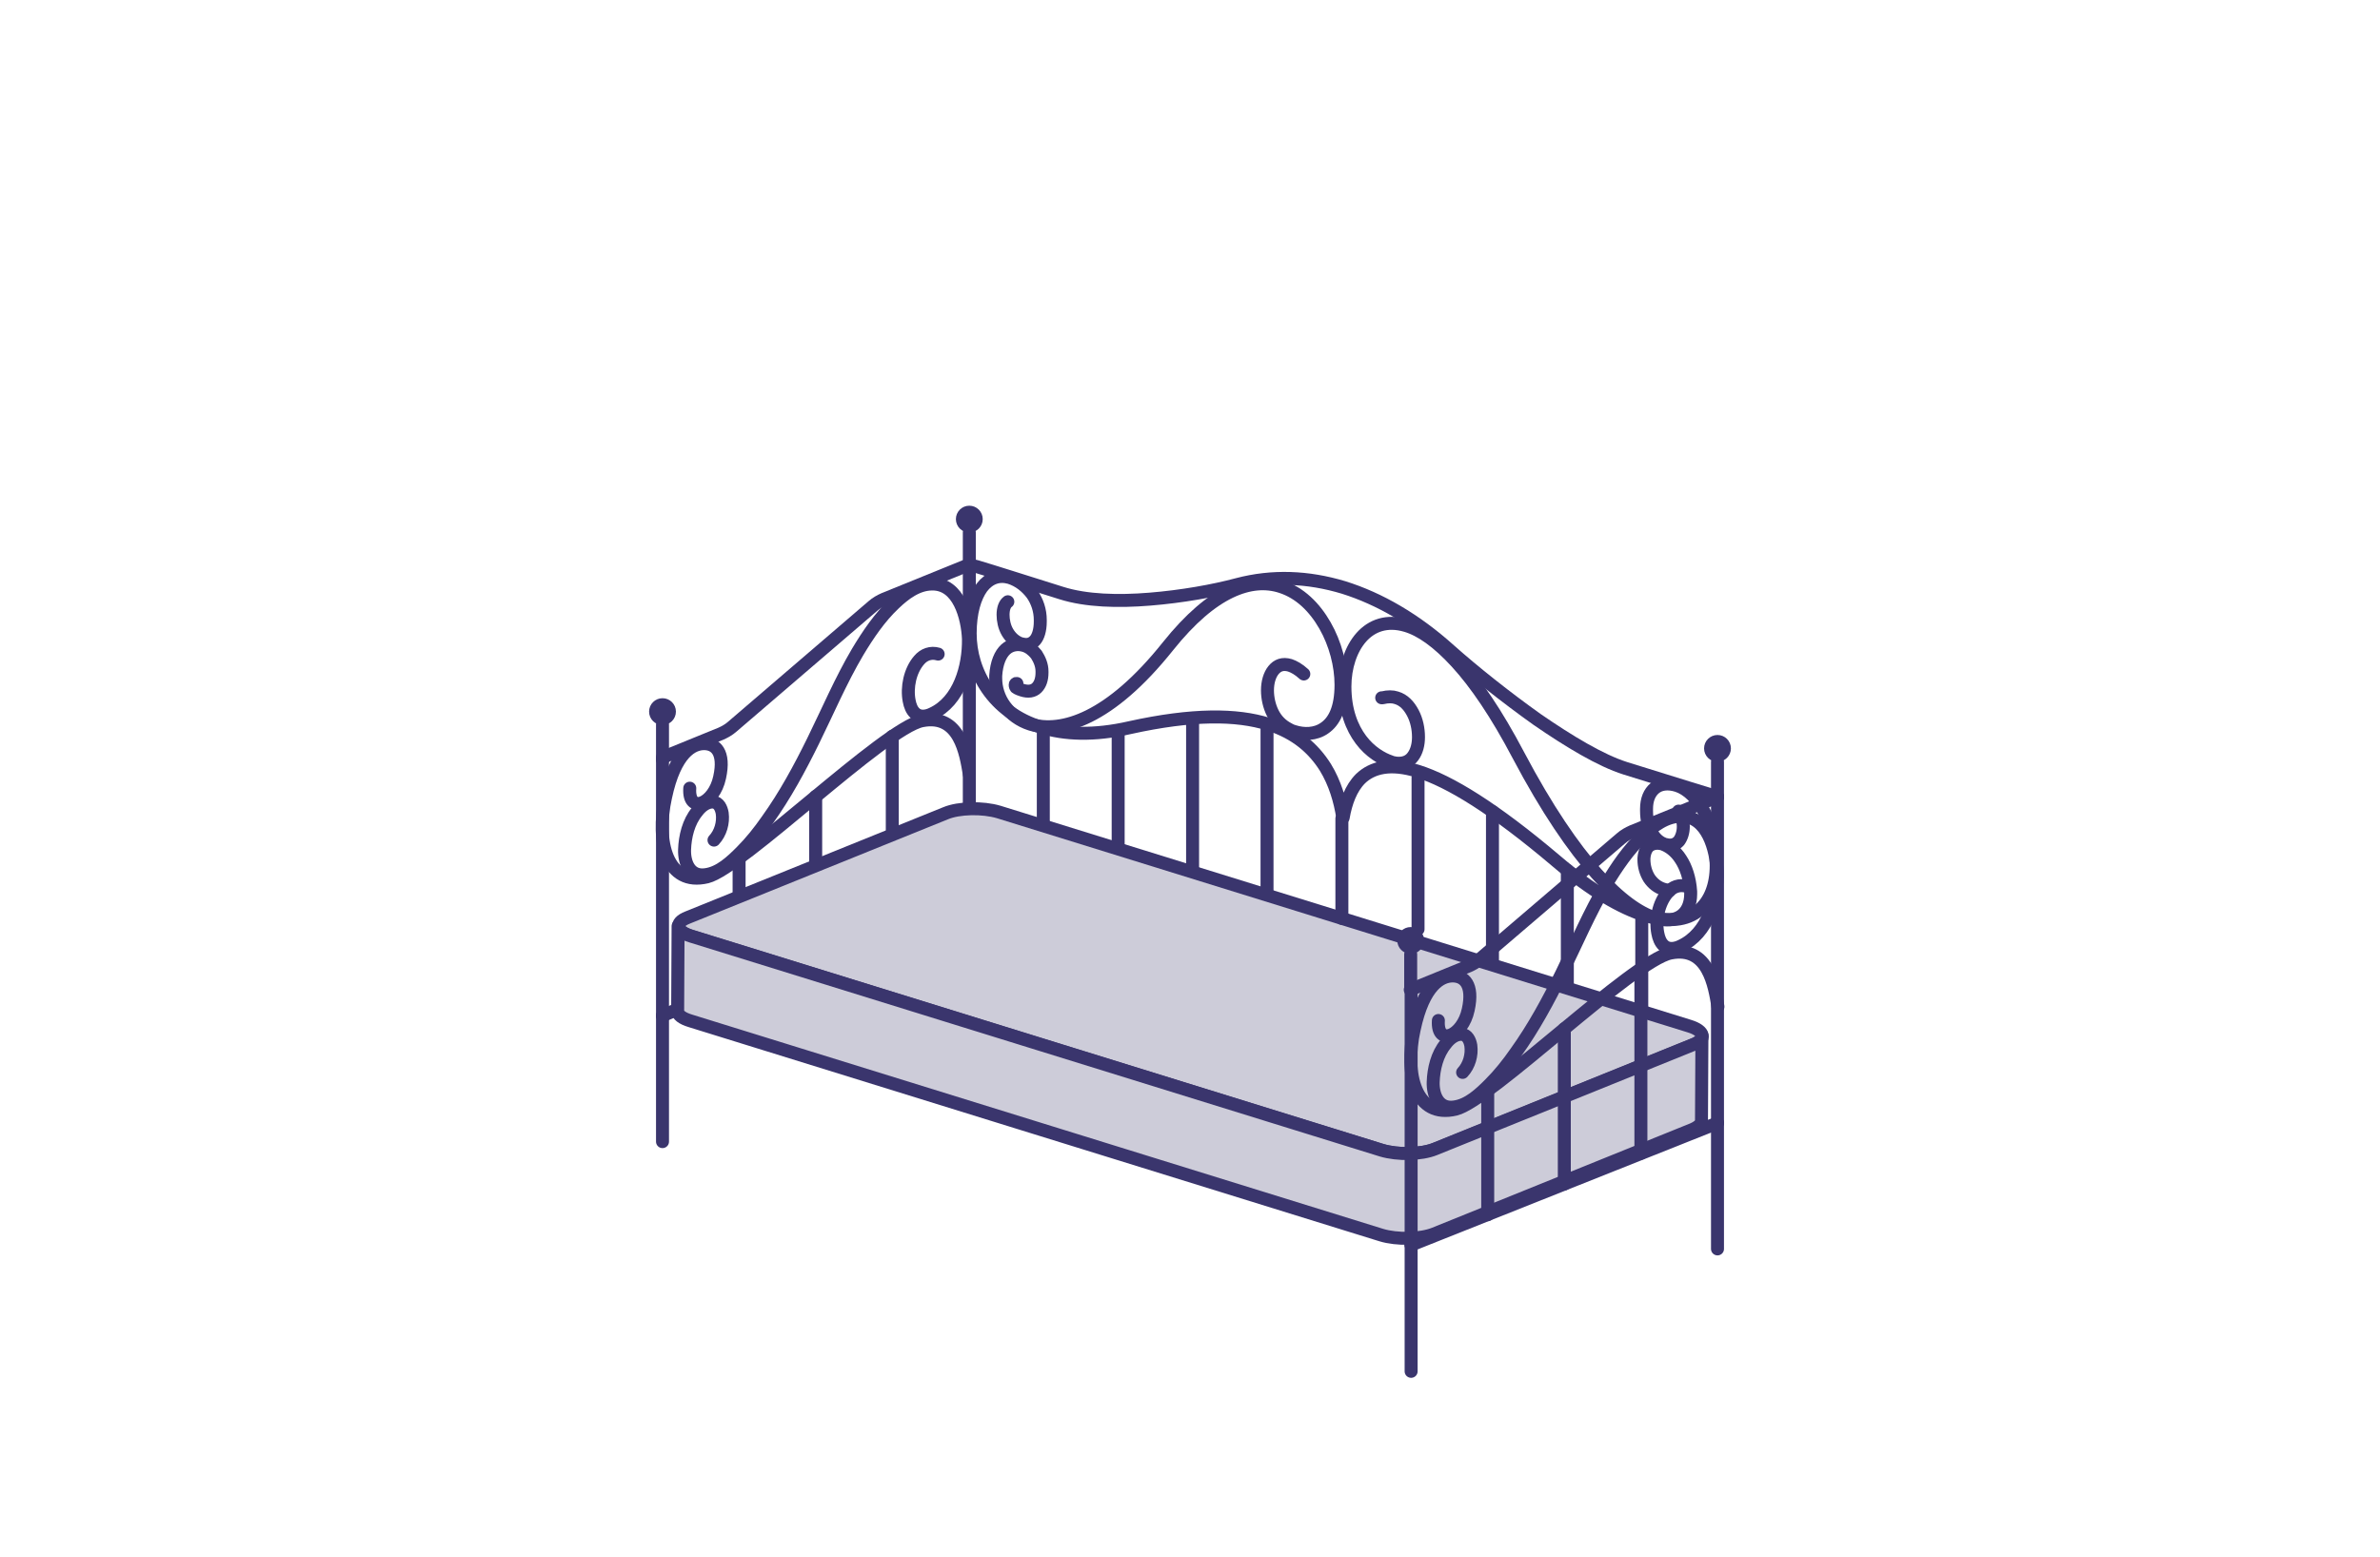 <?xml version="1.0" encoding="utf-8"?>
<!-- Generator: Adobe Illustrator 22.1.0, SVG Export Plug-In . SVG Version: 6.00 Build 0)  -->
<svg version="1.1" id="Layer_1" xmlns="http://www.w3.org/2000/svg" xmlns:xlink="http://www.w3.org/1999/xlink" x="0px" y="0px"
	 width="550px" height="360px" viewBox="0 0 550 360" style="enable-background:new 0 0 550 360;" xml:space="preserve">
<g>
	<g>
		
			<line style="fill:none;stroke:#3A356D;stroke-width:3;stroke-linecap:round;stroke-linejoin:round;stroke-miterlimit:10;" x1="241.1" y1="168.3" x2="241.1" y2="190.9"/>
		
			<line style="fill:none;stroke:#3A356D;stroke-width:3;stroke-linecap:round;stroke-linejoin:round;stroke-miterlimit:10;" x1="258.4" y1="169.5" x2="258.4" y2="196.3"/>
		
			<line style="fill:none;stroke:#3A356D;stroke-width:3;stroke-linecap:round;stroke-linejoin:round;stroke-miterlimit:10;" x1="275.6" y1="167" x2="275.6" y2="201.6"/>
		
			<line style="fill:none;stroke:#3A356D;stroke-width:3;stroke-linecap:round;stroke-linejoin:round;stroke-miterlimit:10;" x1="292.8" y1="167.6" x2="292.8" y2="206.9"/>
	</g>
	<g>
		
			<line style="fill:none;stroke:#3A356D;stroke-width:3;stroke-linecap:round;stroke-linejoin:round;stroke-miterlimit:10;" x1="327.7" y1="179.7" x2="327.7" y2="214.8"/>
		
			<line style="fill:none;stroke:#3A356D;stroke-width:3;stroke-linecap:round;stroke-linejoin:round;stroke-miterlimit:10;" x1="344.9" y1="187.6" x2="344.9" y2="223.1"/>
		
			<line style="fill:none;stroke:#3A356D;stroke-width:3;stroke-linecap:round;stroke-linejoin:round;stroke-miterlimit:10;" x1="362.2" y1="201.2" x2="362.2" y2="228.4"/>
		
			<line style="fill:none;stroke:#3A356D;stroke-width:3;stroke-linecap:round;stroke-linejoin:round;stroke-miterlimit:10;" x1="379.4" y1="211.4" x2="379.4" y2="233.8"/>
	</g>
	
		<line style="fill:none;stroke:#3A356D;stroke-width:3;stroke-linecap:round;stroke-linejoin:round;stroke-miterlimit:10;" x1="156.6" y1="233.3" x2="153.1" y2="234.8"/>
	<path style="fill:none;stroke:#3A356D;stroke-width:3;stroke-linecap:round;stroke-linejoin:round;stroke-miterlimit:10;" d="
		M165,194.2c1.5-1.6,2.2-4,1.9-6.2c-0.2-1.2-0.8-2.5-2.1-2.6c-1.5-0.1-2.9,1.1-3.7,2.2c-2,2.4-2.8,5.8-2.9,8.8
		c-0.1,3,1.2,6.3,4.8,5.8c3.3-0.4,6.1-3.1,8.3-5.3s4.2-4.7,6-7.3c4.1-5.7,7.5-12,10.6-18.3c3.4-6.9,6.4-14,10.3-20.6
		c2.4-4,5.1-8,8.5-11.2c2.3-2.2,5.3-4.5,8.7-4.5c6.2-0.1,8.2,7.8,8.4,12.7c0.1,6.4-2.1,14.4-8.4,17.3c-1.2,0.6-2.8,0.9-3.9-0.1
		c-0.8-0.7-1.2-1.8-1.4-2.9c-0.6-3.1,0.2-7,2.3-9.4c1.1-1.3,2.7-1.9,4.4-1.4"/>
	<path style="fill:none;stroke:#3A356D;stroke-width:3;stroke-linecap:round;stroke-linejoin:round;stroke-miterlimit:10;" d="
		M224,179c-0.8-4.8-2.2-14.1-10.9-12.4s-41.8,34.2-49.7,36.1c-9.2,2.2-11.9-8-9.6-18.4c2.2-10.4,6.3-12.4,8.9-12.4s4.9,1.9,3.6,7.8
		c-1.3,6.2-7.3,8.6-6.9,2.5"/>
	<path style="fill:none;stroke:#3A356D;stroke-width:3;stroke-linecap:round;stroke-linejoin:round;stroke-miterlimit:10;" d="
		M224,130.5l-19.7,8c-0.9,0.4-1.8,0.9-2.6,1.6L169.2,168c-0.8,0.7-1.7,1.2-2.6,1.6l-13.5,5.5"/>
	
		<line style="fill:none;stroke:#3A356D;stroke-width:3;stroke-linecap:round;stroke-linejoin:round;stroke-miterlimit:10;" x1="224" y1="131.1" x2="224" y2="186.9"/>
	
		<line style="fill:none;stroke:#3A356D;stroke-width:3;stroke-linecap:round;stroke-linejoin:round;stroke-miterlimit:10;" x1="153.1" y1="175.7" x2="153.1" y2="234.8"/>
	
		<line style="fill:none;stroke:#3A356D;stroke-width:3;stroke-linecap:round;stroke-linejoin:round;stroke-miterlimit:10;" x1="224" y1="123.1" x2="224" y2="131.1"/>
	<circle style="fill:#3A356D;" cx="224" cy="120" r="3.1"/>
	
		<line style="fill:none;stroke:#3A356D;stroke-width:3;stroke-linecap:round;stroke-linejoin:round;stroke-miterlimit:10;" x1="153.1" y1="167.5" x2="153.1" y2="175.6"/>
	<circle style="fill:#3A356D;" cx="153.1" cy="164.5" r="3.1"/>
	
		<line style="fill:none;stroke:#3A356D;stroke-width:3;stroke-linecap:round;stroke-linejoin:round;stroke-miterlimit:10;" x1="206.2" y1="170.2" x2="206.2" y2="192.9"/>
	
		<line style="fill:none;stroke:#3A356D;stroke-width:3;stroke-linecap:round;stroke-linejoin:round;stroke-miterlimit:10;" x1="188.5" y1="184.1" x2="188.5" y2="200.1"/>
	
		<line style="fill:none;stroke:#3A356D;stroke-width:3;stroke-linecap:round;stroke-linejoin:round;stroke-miterlimit:10;" x1="170.8" y1="199" x2="170.8" y2="207.2"/>
	
		<line style="fill:none;stroke:#3A356D;stroke-width:3;stroke-linecap:round;stroke-linejoin:round;stroke-miterlimit:10;" x1="153.1" y1="234.8" x2="153.1" y2="263.9"/>
	<g>
		<g style="enable-background:new    ;">
			<g>
				
					<path style="fill:#CDCCD9;stroke:#3A356D;stroke-width:3;stroke-linecap:round;stroke-linejoin:round;stroke-miterlimit:10;" d="
					M218.5,188c3.1-1.3,8.6-1.4,12.3-0.3l159.6,49.5c3.6,1.1,4,3.1,0.9,4.3l-59.6,24.1c-3.2,1.3-8.6,1.4-12.3,0.3l-159.6-49.5
					c-3.6-1.1-4-3.1-0.9-4.3L218.5,188z"/>
			</g>
			<path style="fill:#CDCCD9;stroke:#3A356D;stroke-width:3;stroke-linecap:round;stroke-linejoin:round;stroke-miterlimit:10;" d="
				M391.2,241.5l-59.6,24.1c-3.2,1.3-8.6,1.4-12.3,0.3l-159.6-49.5c-2-0.6-3-1.5-3-2.3l-0.1,19.6c0,0.9,1,1.7,3,2.3l159.6,49.5
				c3.6,1.1,9.1,1,12.3-0.3l59.6-24.1c1.4-0.6,2.1-1.3,2.1-2l0.1-19.6C393.3,240.2,392.6,241,391.2,241.5z"/>
		</g>
	</g>
	<g>
		<path style="fill:none;stroke:#3A356D;stroke-width:3;stroke-linecap:round;stroke-linejoin:round;stroke-miterlimit:10;" d="
			M235,158c-0.2-0.1-0.4,0.1-0.4,0.3c0,0.3,0.1,0.6,0.3,0.7c0.4,0.2,0.8,0.4,1.2,0.5c1.5,0.5,2.7,0.3,3.5-0.5s1.2-2,1.2-3.5
			c0-0.1,0-0.2,0-0.3c0-1.5-0.6-2.8-1.3-3.9c-0.8-1-1.8-1.8-2.9-2.1c-1.4-0.4-3-0.2-4.2,0.9c-1.2,1.1-2.1,3.1-2.3,6.1
			c0,0.2,0,0.4,0,0.6c0,2.2,0.7,4.5,2.1,6.4c1.4,1.9,3.4,3.4,5.9,4.2c7.2,2.2,18.4-1.2,31.8-18c5.2-6.5,10-10.5,14.4-12.6
			s8.3-2.3,11.7-1.2c4.4,1.4,7.8,4.8,10.2,9c2.4,4.2,3.7,9.2,3.7,13.7c0,5.5-1.6,8.5-3.8,10c-2.1,1.5-4.8,1.5-7,0.8
			c-0.4-0.1-0.9-0.3-1.2-0.5c-1.8-0.9-3-2.2-3.8-3.8s-1.2-3.5-1.2-5.2c0-1.9,0.5-3.6,1.4-4.7c0.9-1.1,2.1-1.6,3.8-1.1
			c0.9,0.3,2,0.9,3.2,2"/>
		<path style="fill:none;stroke:#3A356D;stroke-width:3;stroke-linecap:round;stroke-linejoin:round;stroke-miterlimit:10;" d="
			M319.3,161.3c0.1,0,0.1,0,0.2,0c1.2-0.3,2.3-0.3,3.2,0c1.7,0.5,2.9,1.8,3.8,3.5s1.3,3.7,1.3,5.6c0,1.7-0.4,3.3-1.3,4.5
			c-0.8,1.1-2.1,1.7-3.9,1.5c-0.4-0.1-0.8-0.1-1.2-0.3c-2.1-0.7-4.8-2.3-6.9-5.1s-3.7-6.8-3.7-12.3c0-4.5,1.4-8.7,3.8-11.4
			s5.9-4,10.3-2.7c3.4,1,7.3,3.7,11.7,8.5c4.4,4.8,9.2,11.8,14.3,21.5c13.2,25,24.4,35.4,31.6,37.6c2.5,0.8,4.6,0.5,6-0.5
			s2.2-2.8,2.2-5c0-0.2,0-0.4,0-0.6c-0.2-3.1-1.1-5.7-2.3-7.5c-1.2-1.9-2.8-3-4.2-3.5c-1.1-0.3-2.1-0.2-2.9,0.3s-1.3,1.6-1.4,3l0,0
			c0,0.1,0,0.2,0,0.3c0,1.5,0.4,3,1.2,4.3c0.8,1.2,2,2.2,3.5,2.6c0.4,0.1,0.8,0.2,1.2,0.3"/>
		<path style="fill:none;stroke:#3A356D;stroke-width:3;stroke-linecap:round;stroke-linejoin:round;stroke-miterlimit:10;" d="
			M224,130.5c0,0,0.6,0.2,1.8,0.5c3.4,1,11.2,3.5,19.5,6.1c5.7,1.8,13.1,2,20.4,1.4c7.4-0.6,14.7-1.9,20.3-3.4
			c8-2.1,16.2-1.8,24.5,0.7c8.3,2.6,16.6,7.4,24.5,14.5c5.5,4.9,12.9,10.8,20.2,16c7.4,5.1,14.7,9.5,20.4,11.3
			c11.2,3.5,21.3,6.6,21.3,6.6"/>
		<path style="fill:none;stroke:#3A356D;stroke-width:3;stroke-linecap:round;stroke-linejoin:round;stroke-miterlimit:10;" d="
			M387.9,187.5c0.7,0.9,1.1,2.3,1.1,3.6s-0.4,2.5-1,3.3c-0.7,0.8-1.7,1.2-3.1,0.8h-0.1c-1.3-0.4-2.4-1.4-3.1-2.7
			c-0.8-1.3-1.2-3.1-1.2-5.1c0-0.1,0-0.3,0-0.4l0,0c0-2.2,0.7-3.8,1.9-4.8c1.2-1,3-1.3,5.2-0.6c2.4,0.8,4.7,3,6.3,6.2
			c1.6,3.2,2.7,7.5,2.7,12.3c0,4.5-1.4,8.2-4.1,10.4s-6.8,2.8-12.4,1.1c-5.4-1.7-12.3-5.6-20.5-12.6c-14.4-12.2-24.6-18.4-31.9-20.7
			c-6.4-2-10.6-0.9-13.3,1.7c-2.2,2.2-3.4,5.5-4,9h-0.1c-0.6-3.9-1.8-8-4-11.6c-2.7-4.3-6.8-8-13.2-10c-7.3-2.3-17.5-2.4-32,0.8
			c-8.3,1.9-15.1,1.6-20.5-0.1c-5.6-1.7-9.7-4.9-12.4-8.8c-2.7-3.9-4-8.4-4-12.9c0-4.8,1.1-8.4,2.7-10.6c1.7-2.2,3.9-3,6.4-2.3
			c2.2,0.7,3.9,2.1,5.2,3.8c1.2,1.7,1.9,3.8,1.9,6l0,0c0,0.1,0,0.3,0,0.4c0,2-0.5,3.5-1.2,4.3c-0.8,0.9-1.8,1.2-3.2,0.8h-0.1
			c-1.4-0.5-2.4-1.5-3.1-2.7c-0.7-1.2-1-2.7-1-4c0-1.4,0.4-2.5,1.1-3"/>
	</g>
	
		<line style="fill:none;stroke:#3A356D;stroke-width:3;stroke-linecap:round;stroke-linejoin:round;stroke-miterlimit:10;" x1="310.1" y1="189.2" x2="310.1" y2="212.3"/>
	<g>
		
			<line style="fill:none;stroke:#3A356D;stroke-width:3;stroke-linecap:round;stroke-linejoin:round;stroke-miterlimit:10;" x1="396.9" y1="259.6" x2="326.1" y2="287.8"/>
		<path style="fill:none;stroke:#3A356D;stroke-width:3;stroke-linecap:round;stroke-linejoin:round;stroke-miterlimit:10;" d="
			M338,247.9c1.5-1.6,2.2-4,1.9-6.2c-0.2-1.2-0.8-2.5-2.1-2.6c-1.5-0.1-2.9,1.1-3.7,2.2c-2,2.4-2.8,5.8-2.9,8.8s1.2,6.3,4.8,5.8
			c3.3-0.4,6.1-3.1,8.3-5.3c2.2-2.2,4.2-4.7,6-7.3c4.1-5.7,7.5-12,10.6-18.3c3.4-6.9,6.4-14,10.3-20.6c2.4-4,5.1-8,8.5-11.2
			c2.3-2.2,5.3-4.5,8.7-4.5c6.2-0.1,8.2,7.8,8.4,12.7c0.2,6.4-2.1,14.4-8.4,17.3c-1.2,0.6-2.8,0.9-3.9-0.1c-0.8-0.7-1.2-1.8-1.4-2.9
			c-0.6-3.1,0.2-7,2.3-9.4c1.1-1.3,2.7-1.9,4.4-1.4"/>
		<path style="fill:none;stroke:#3A356D;stroke-width:3;stroke-linecap:round;stroke-linejoin:round;stroke-miterlimit:10;" d="
			M397,232.7c-0.8-4.8-2.2-14.1-10.9-12.4s-41.8,34.2-49.7,36.1c-9.2,2.2-11.9-8-9.6-18.4c2.2-10.4,6.3-12.4,8.9-12.4
			s4.9,1.9,3.6,7.8c-1.3,6.2-7.3,8.6-6.9,2.5"/>
		<path style="fill:none;stroke:#3A356D;stroke-width:3;stroke-linecap:round;stroke-linejoin:round;stroke-miterlimit:10;" d="
			M396.9,184.2l-19.7,8c-0.9,0.4-1.8,0.9-2.6,1.6L342,221.7c-0.8,0.7-1.7,1.2-2.6,1.6l-13.5,5.5"/>
		
			<line style="fill:none;stroke:#3A356D;stroke-width:3;stroke-linecap:round;stroke-linejoin:round;stroke-miterlimit:10;" x1="396.9" y1="184.2" x2="396.9" y2="259.5"/>
		
			<line style="fill:none;stroke:#3A356D;stroke-width:3;stroke-linecap:round;stroke-linejoin:round;stroke-miterlimit:10;" x1="326.1" y1="228.8" x2="326.1" y2="287.8"/>
		
			<line style="fill:none;stroke:#3A356D;stroke-width:3;stroke-linecap:round;stroke-linejoin:round;stroke-miterlimit:10;" x1="396.9" y1="176.1" x2="396.9" y2="184.2"/>
		<circle style="fill:#3A356D;" cx="396.9" cy="173" r="3.1"/>
		
			<line style="fill:none;stroke:#3A356D;stroke-width:3;stroke-linecap:round;stroke-linejoin:round;stroke-miterlimit:10;" x1="326" y1="220.6" x2="326" y2="228.6"/>
		<circle style="fill:#3A356D;" cx="326" cy="217.4" r="3.1"/>
		
			<line style="fill:none;stroke:#3A356D;stroke-width:3;stroke-linecap:round;stroke-linejoin:round;stroke-miterlimit:10;" x1="379.2" y1="223.9" x2="379.2" y2="266.6"/>
		
			<line style="fill:none;stroke:#3A356D;stroke-width:3;stroke-linecap:round;stroke-linejoin:round;stroke-miterlimit:10;" x1="361.5" y1="237.8" x2="361.5" y2="273.7"/>
		
			<line style="fill:none;stroke:#3A356D;stroke-width:3;stroke-linecap:round;stroke-linejoin:round;stroke-miterlimit:10;" x1="343.8" y1="252.1" x2="343.8" y2="280.8"/>
		
			<line style="fill:none;stroke:#3A356D;stroke-width:3;stroke-linecap:round;stroke-linejoin:round;stroke-miterlimit:10;" x1="396.9" y1="259.6" x2="396.9" y2="288.7"/>
		
			<line style="fill:none;stroke:#3A356D;stroke-width:3;stroke-linecap:round;stroke-linejoin:round;stroke-miterlimit:10;" x1="326.1" y1="287.8" x2="326.1" y2="317"/>
	</g>
</g>
</svg>
